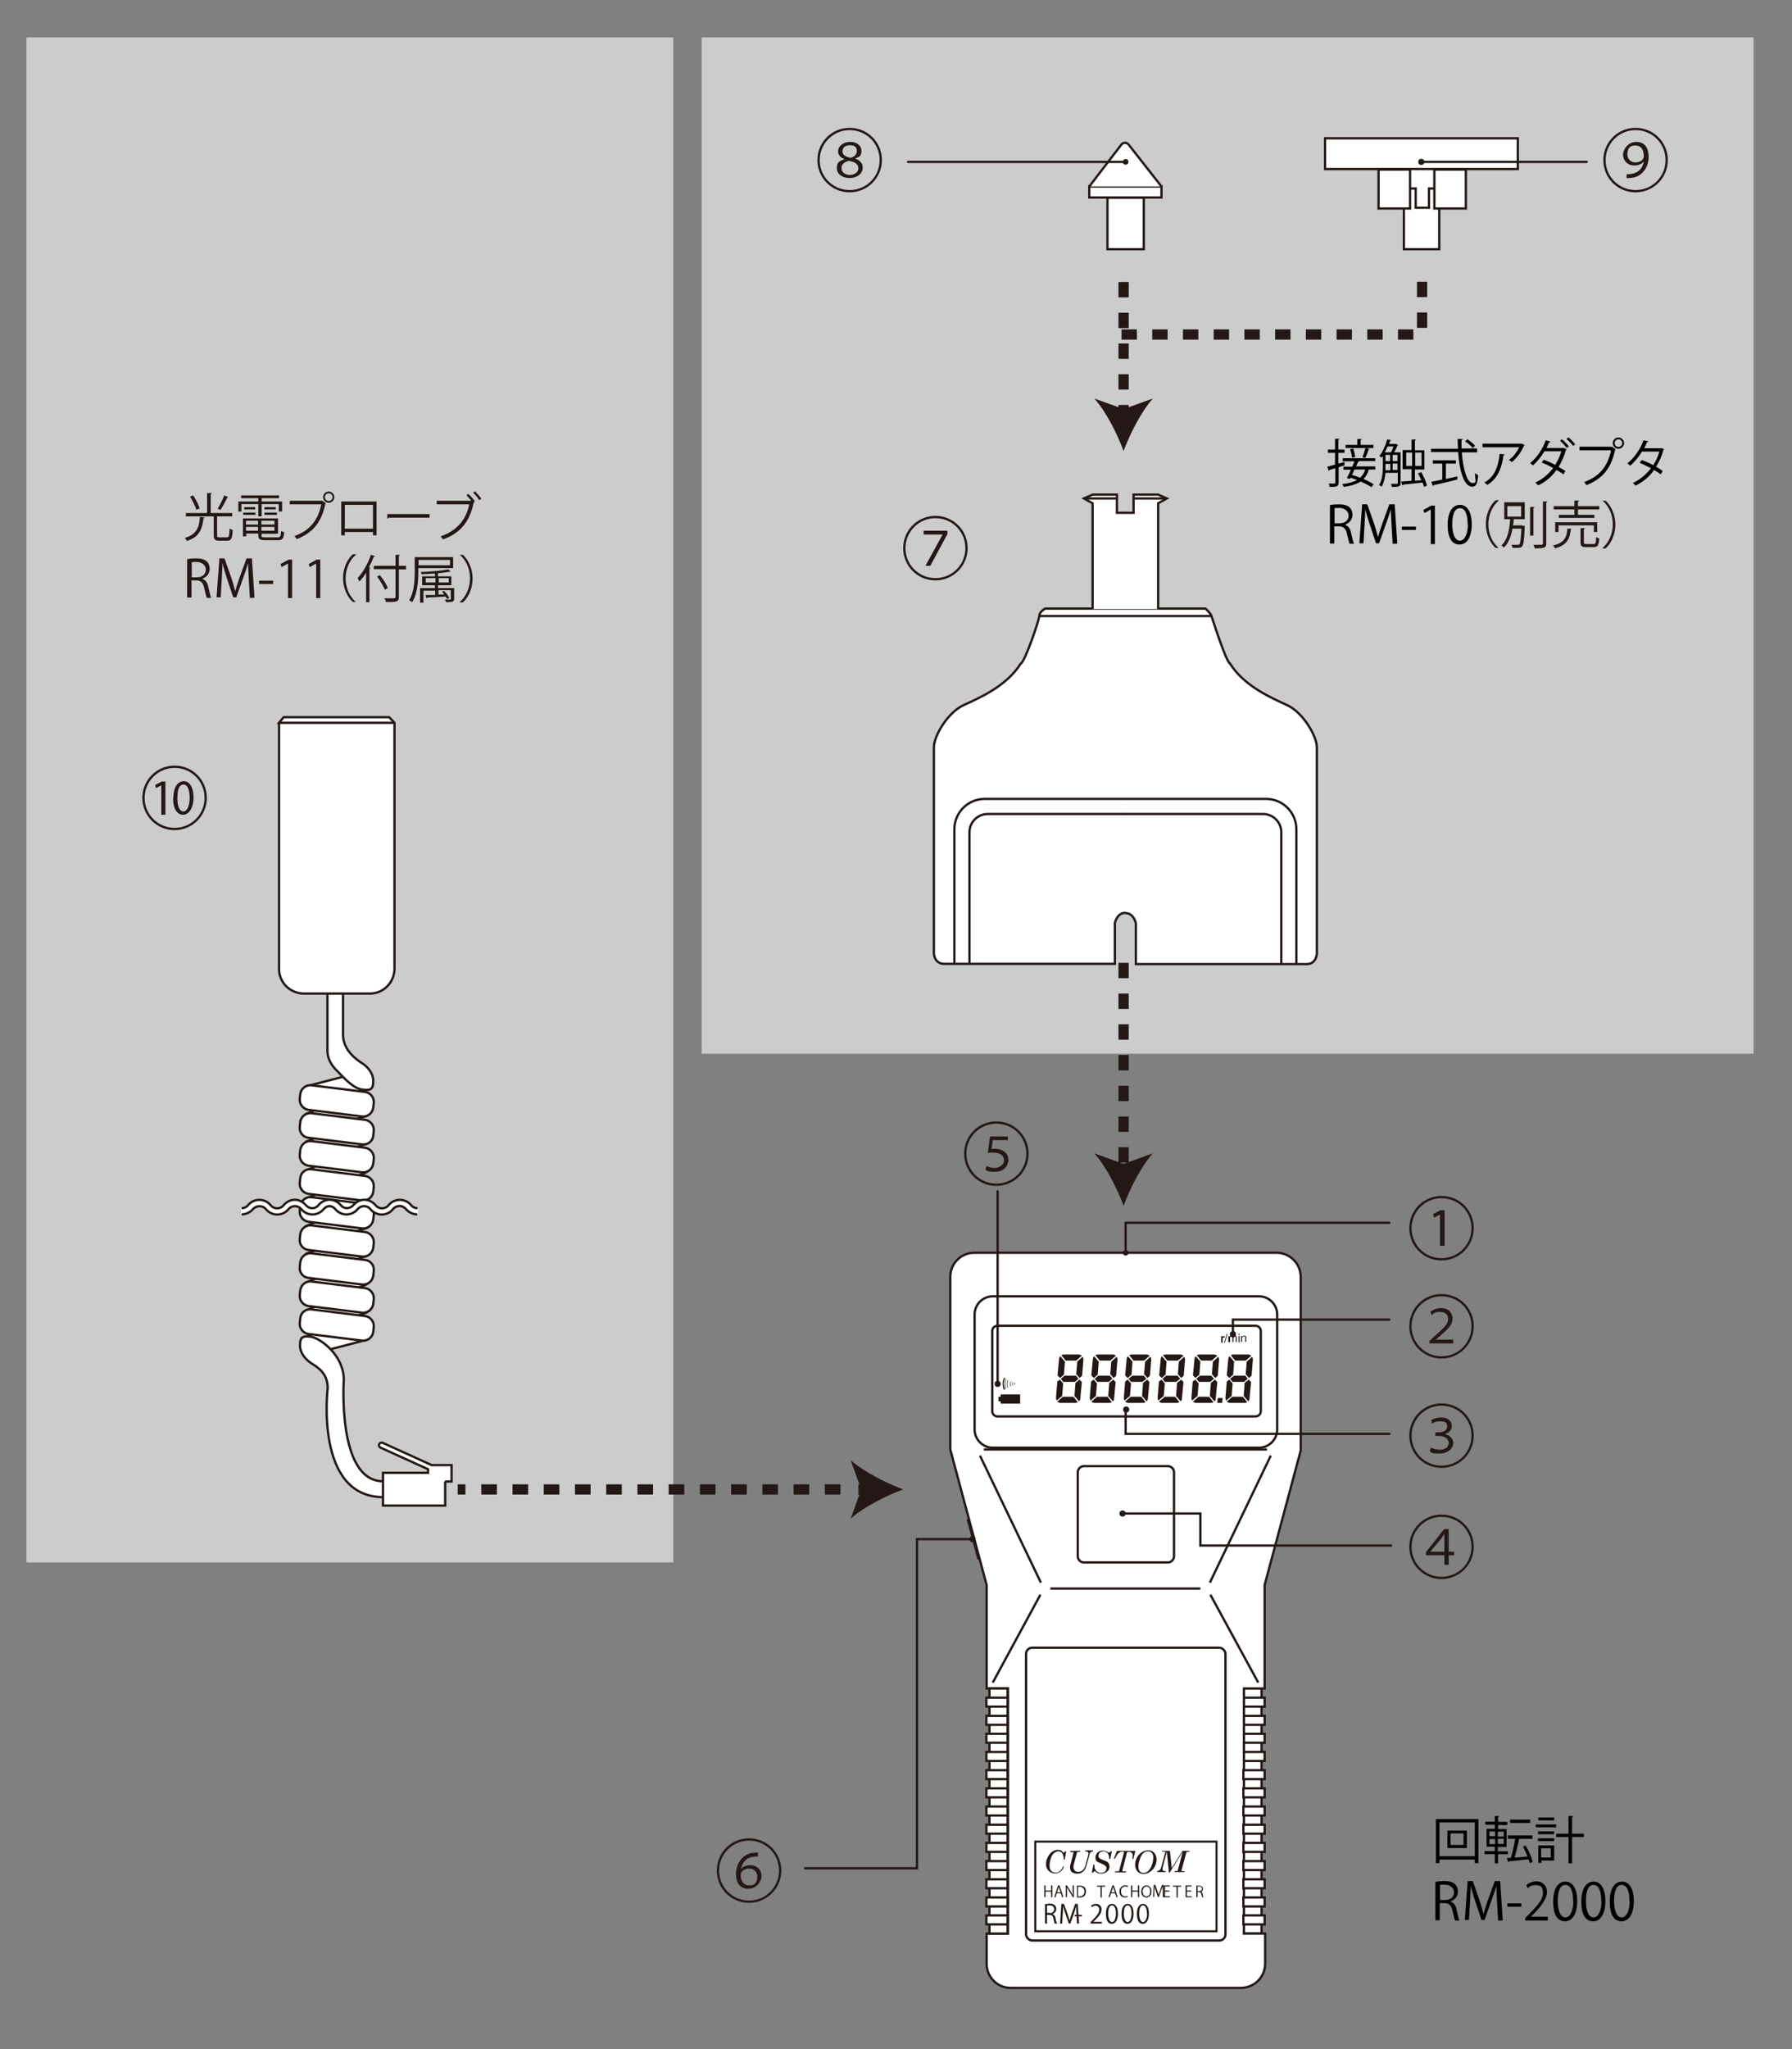 <?xml version="1.0" encoding="UTF-8"?>
<svg id="_レイヤー_2" data-name="レイヤー_2" xmlns="http://www.w3.org/2000/svg" version="1.1" viewBox="0 0 700 800">
  <rect x="0" y="0" width="700" height="800" fill="#808080" stroke="none"/>
  <!-- Generator: Adobe Illustrator 29.2.1, SVG Export Plug-In . SVG Version: 2.1.0 Build 116)  -->
<defs>
    <style>
      .st0, .st1, .st2, .st3, .st4, .st5, .st6, .st7, .st8, .st9, .st10, .st11 {
        fill: none;
      }

      .st1 {
        stroke-width: .5px;
      }

      .st1, .st2, .st3, .st4, .st12, .st5, .st6, .st7, .st8, .st9, .st10, .st11 {
        stroke: #231815;
      }

      .st2 {
        stroke-width: .8px;
      }

      .st3, .st12, .st5, .st8, .st10 {
        stroke-width: .9px;
      }

      .st4 {
        stroke-dasharray: 6;
      }

      .st4, .st6, .st7, .st9 {
        stroke-width: 4px;
      }

      .st12, .st13 {
        fill: #fff;
      }

      .st5, .st8 {
        stroke-linecap: round;
      }

      .st6 {
        stroke-dasharray: 6.1 6.1;
      }

      .st14 {
        fill: #ccc;
      }

      .st15 {
        isolation: isolate;
      }

      .st7 {
        stroke-dasharray: 6 6;
      }

      .st16 {
        fill: #231815;
      }

      .st8 {
        stroke-linejoin: round;
      }

      .st10, .st11 {
        stroke-miterlimit: 500;
      }

      .st11 {
        stroke-width: .2px;
      }
    </style>
  </defs>
  <rect class="st14" x="274.1" y="14.6" width="410.9" height="396.8"/>
  <polygon class="st13" points="592.9 54 517.6 54 517.6 66 538.5 66 538.5 81.4 548.4 81.4 548.4 97.3 562.2 97.3 562.2 81.4 561.4 81.4 572.5 81.4 572.5 66 592.9 66 592.9 54"/>
  <path class="st12" d="M439.7,356.5c3.2,0,4,4,4,4v15.9h66.7c3.8,0,4-4,4-4v-80.6c0-4.5-5.5-13.7-11.6-16.5s-16.8-7.4-22.3-16.2c-1.6-.7-6.9-17.6-7.3-18.7s-2.3-2.8-2.3-2.8h-62.6s-2.2,1.1-2.3,2.8-5.6,18-7.3,18.7c-5.5,8.8-16.2,13.4-22.3,16.2s-11.6,11.9-11.6,16.5v80.5s.2,4,4,4h66.7v-15.9s.8-4,4-4h.2"/>
  <polyline class="st12" points="452.4 237.8 452.4 196.5 455.8 194.6 452.4 193.1 442.8 193.1 442.8 200.2 439.5 200.2 436.3 200.2 436.3 193.1 426.8 193.1 423.4 194.6 426.8 196.5 426.8 237.8"/>
  <rect class="st14" x="10.3" y="14.6" width="252.7" height="595.4"/>
  <rect class="st13" x="485.7" y="659.2" width="7.1" height="95.7"/>
  <rect class="st10" x="485.7" y="659.2" width="7.1" height="95.7"/>
  <rect class="st13" x="485.7" y="662.8" width="8.3" height="3.5"/>
  <rect class="st10" x="485.7" y="662.8" width="8.3" height="3.5"/>
  <rect class="st13" x="485.7" y="669.9" width="8.3" height="3.5"/>
  <rect class="st10" x="485.7" y="669.9" width="8.3" height="3.5"/>
  <rect class="st13" x="485.7" y="676.9" width="8.3" height="3.5"/>
  <rect class="st10" x="485.7" y="676.9" width="8.3" height="3.5"/>
  <rect class="st13" x="485.7" y="684" width="8.3" height="3.5"/>
  <rect class="st10" x="485.7" y="684" width="8.3" height="3.5"/>
  <path class="st13" d="M508.1,565.9v-67.3c0-5.2-4.1-9.4-9.3-9.5,0,0,0,0-.1,0h-118.1c-5.2,0-9.4,4.2-9.4,9.4,0,0,0,0,0,.1v67.3l14.2,52.9v40.4h8.3v95.7h-8.3v11.8c0,5.2,4.2,9.4,9.4,9.4,0,0,0,0,.1,0h89.8c5.2,0,9.4-4.1,9.5-9.3,0,0,0,0,0-.1v-11.8h-8.3v-95.7h8.1v-40.4l14.2-52.9"/>
  <path class="st10" d="M508.1,565.9v-67.3c0-5.2-4.1-9.4-9.3-9.5,0,0,0,0-.1,0h-118.1c-5.2,0-9.4,4.2-9.4,9.4,0,0,0,0,0,.1v67.3l14.2,52.9v40.4h8.3v95.7h-8.3v11.8c0,5.2,4.2,9.4,9.4,9.4,0,0,0,0,.1,0h89.8c5.2,0,9.4-4.1,9.5-9.3,0,0,0,0,0-.1v-11.8h-8.3v-95.7h8.1v-40.4l14.2-52.9"/>
  <line class="st0" x1="387.8" y1="656.9" x2="406.4" y2="622.6"/>
  <line class="st10" x1="387.8" y1="656.9" x2="406.4" y2="622.6"/>
  <line class="st10" x1="410.3" y1="620.2" x2="468.9" y2="620.2"/>
  <line class="st0" x1="496.4" y1="568.3" x2="472.6" y2="617.9"/>
  <line class="st10" x1="496.4" y1="568.3" x2="472.6" y2="617.9"/>
  <line class="st0" x1="382.8" y1="568.3" x2="406.6" y2="617.9"/>
  <line class="st10" x1="382.8" y1="568.3" x2="406.6" y2="617.9"/>
  <line class="st10" x1="384.3" y1="565.9" x2="494.9" y2="565.9"/>
  <line class="st0" x1="491.5" y1="656.9" x2="472.8" y2="622.6"/>
  <line class="st10" x1="491.5" y1="656.9" x2="472.8" y2="622.6"/>
  <path class="st13" d="M491.8,565.2h-104c-3.9,0-7.1-3.2-7.1-7.1v-44.9c0-3.9,3.2-7.1,7.1-7.1h104c3.9,0,7.1,3.2,7.1,7.1h0v44.9c0,3.9-3.2,7.1-7.1,7.1Z"/>
  <path class="st10" d="M491.8,565.2h-104c-3.9,0-7.1-3.2-7.1-7.1v-44.9c0-3.9,3.2-7.1,7.1-7.1h104c3.9,0,7.1,3.2,7.1,7.1h0v44.9c0,3.9-3.2,7.1-7.1,7.1Z"/>
  <path class="st13" d="M490.4,517.6h-100.7c-1.2,0-2.1.9-2.1,2.1v31.2c0,1.2.9,2.1,2.1,2.1h100.7c1.2,0,2.1-.9,2.1-2.1v-31.2c0-1.2-.9-2.1-2.1-2.1h0Z"/>
  <path class="st10" d="M490.4,517.6h-100.7c-1.2,0-2.1.9-2.1,2.1v31.2c0,1.2.9,2.1,2.1,2.1h100.7c1.2,0,2.1-.9,2.1-2.1v-31.2c0-1.2-.9-2.1-2.1-2.1h0Z"/>
  <path class="st11" d="M394.9,539.3c-.1.3-.2.7-.2,1,0,.3,0,.7.2,1"/>
  <path class="st16" d="M392.2,542.5h0c-.6-1.4-.6-3,0-4.4h.3c-.3.7-.5,1.4-.5,2.1,0,.7.2,1.4.5,2.1l-.3.2Z"/>
  <path class="st11" d="M392.2,542.5h0c-.6-1.4-.6-3,0-4.4h.3c-.3.7-.5,1.4-.5,2.1,0,.7.2,1.4.5,2.1l-.3.2Z"/>
  <path class="st11" d="M393.8,538.8c-.5.9-.5,2.1,0,3"/>
  <path class="st11" d="M393,538.4c-.5,1.2-.5,2.5,0,3.7"/>
  <path class="st11" d="M396.3,539.9c0,.2,0,.5,0,.7"/>
  <path class="st11" d="M395.7,539.7c-.2.4-.2.8,0,1.2"/>
  <rect class="st13" x="485.7" y="691.1" width="8.3" height="3.5"/>
  <rect class="st10" x="485.7" y="691.1" width="8.3" height="3.5"/>
  <rect class="st13" x="485.7" y="698.2" width="8.3" height="3.5"/>
  <rect class="st10" x="485.7" y="698.2" width="8.3" height="3.5"/>
  <rect class="st13" x="485.7" y="705.3" width="8.3" height="3.5"/>
  <rect class="st10" x="485.7" y="705.3" width="8.3" height="3.5"/>
  <rect class="st13" x="485.7" y="712.4" width="8.3" height="3.5"/>
  <rect class="st10" x="485.7" y="712.4" width="8.3" height="3.5"/>
  <rect class="st13" x="485.7" y="719.5" width="8.3" height="3.5"/>
  <rect class="st10" x="485.7" y="719.5" width="8.3" height="3.5"/>
  <rect class="st13" x="485.7" y="726.6" width="8.3" height="3.5"/>
  <rect class="st10" x="485.7" y="726.6" width="8.3" height="3.5"/>
  <rect class="st13" x="485.7" y="733.7" width="8.3" height="3.5"/>
  <rect class="st10" x="485.7" y="733.7" width="8.3" height="3.5"/>
  <rect class="st13" x="485.7" y="740.8" width="8.3" height="3.5"/>
  <rect class="st10" x="485.7" y="740.8" width="8.3" height="3.5"/>
  <rect class="st13" x="485.7" y="747.8" width="8.3" height="3.5"/>
  <rect class="st10" x="485.7" y="747.8" width="8.3" height="3.5"/>
  <rect class="st13" x="386.5" y="659.2" width="7.1" height="95.7"/>
  <rect class="st10" x="386.5" y="659.2" width="7.1" height="95.7"/>
  <rect class="st13" x="385.3" y="662.8" width="8.3" height="3.5"/>
  <rect class="st10" x="385.3" y="662.8" width="8.3" height="3.5"/>
  <rect class="st13" x="385.3" y="669.9" width="8.3" height="3.5"/>
  <rect class="st10" x="385.3" y="669.9" width="8.3" height="3.5"/>
  <rect class="st13" x="385.3" y="676.9" width="8.3" height="3.5"/>
  <rect class="st10" x="385.3" y="676.9" width="8.3" height="3.5"/>
  <rect class="st13" x="385.3" y="684" width="8.3" height="3.5"/>
  <rect class="st10" x="385.3" y="684" width="8.3" height="3.5"/>
  <rect class="st13" x="385.3" y="691.1" width="8.3" height="3.5"/>
  <rect class="st10" x="385.3" y="691.1" width="8.3" height="3.5"/>
  <rect class="st13" x="385.3" y="698.2" width="8.3" height="3.5"/>
  <rect class="st10" x="385.3" y="698.2" width="8.3" height="3.5"/>
  <rect class="st13" x="385.3" y="705.3" width="8.3" height="3.5"/>
  <rect class="st10" x="385.3" y="705.3" width="8.3" height="3.5"/>
  <rect class="st13" x="385.3" y="712.4" width="8.3" height="3.5"/>
  <rect class="st10" x="385.3" y="712.4" width="8.3" height="3.5"/>
  <rect class="st13" x="385.3" y="719.5" width="8.3" height="3.5"/>
  <rect class="st10" x="385.3" y="719.5" width="8.3" height="3.5"/>
  <rect class="st13" x="385.3" y="726.6" width="8.3" height="3.5"/>
  <rect class="st10" x="385.3" y="726.6" width="8.3" height="3.5"/>
  <rect class="st13" x="385.3" y="733.7" width="8.3" height="3.5"/>
  <rect class="st10" x="385.3" y="733.7" width="8.3" height="3.5"/>
  <rect class="st13" x="385.3" y="740.8" width="8.3" height="3.5"/>
  <rect class="st10" x="385.3" y="740.8" width="8.3" height="3.5"/>
  <rect class="st13" x="385.3" y="747.8" width="8.3" height="3.5"/>
  <rect class="st10" x="385.3" y="747.8" width="8.3" height="3.5"/>
  <rect class="st8" x="400.8" y="643.3" width="77.9" height="114.3" rx="2.4" ry="2.4"/>
  <g class="st15">
    <path class="st16" d="M477,524.1v-2.5h.4v.4c0-.2.2-.3.3-.3,0,0,.2,0,.3,0,.1,0,.3,0,.4.1v.4c-.2,0-.3,0-.4,0s-.2,0-.2,0-.1.1-.2.2c0,.1,0,.3,0,.5v1.3h-.4Z"/>
  </g>
  <g class="st15">
    <path class="st16" d="M478.2,524.2l1-3.5h.3l-1,3.5h-.3Z"/>
  </g>
  <g class="st15">
    <path class="st16" d="M479.8,524.1v-2.5h.4v.3c0-.1.2-.2.3-.3.1,0,.3-.1.4-.1s.3,0,.4.1.2.2.2.3c.2-.3.4-.4.8-.4s.4,0,.6.2.2.3.2.6v1.7h-.4v-1.5c0-.2,0-.3,0-.4s0-.1-.1-.2c0,0-.2,0-.2,0-.2,0-.3,0-.4.2-.1.1-.2.3-.2.5v1.4h-.4v-1.6c0-.2,0-.3-.1-.4,0,0-.2-.1-.3-.1s-.2,0-.3,0c0,0-.2.2-.2.3,0,.1,0,.3,0,.5v1.3h-.4Z"/>
  </g>
  <g class="st15">
    <path class="st16" d="M483.8,521.2v-.5h.4v.5h-.4ZM483.8,524.1v-2.5h.4v2.5h-.4Z"/>
  </g>
  <g class="st15">
    <path class="st16" d="M484.8,524.1v-2.5h.4v.3c.2-.3.4-.4.8-.4s.3,0,.4,0,.2.1.3.2c0,0,.1.2.1.3,0,0,0,.2,0,.4v1.5h-.4v-1.5c0-.2,0-.3,0-.4s0-.2-.2-.2c0,0-.2,0-.3,0-.2,0-.3,0-.5.2-.1.1-.2.3-.2.6v1.3h-.4Z"/>
  </g>
  <polygon class="st16" points="477.4 547.7 477.6 545.8 475.7 545.8 475.5 547.7 477.4 547.7"/>
  <path class="st16" d="M489.1,529.7c.2.3.3.6.3,1v.2l-.5,6.2-1,.9-1.3-1.5.4-4.9,2.1-1.9Z"/>
  <path class="st16" d="M486.2,539.9l-.4,5.1,1.8,2.1c.3-.3.5-.7.5-1.1l.6-6.4-.9-1-1.6,1.3Z"/>
  <path class="st16" d="M480.2,538l1.5-1.3.4-5.1-1.8-2.1c-.3.3-.5.7-.5,1.1l-.6,6.4,1,1Z"/>
  <path class="st16" d="M480.2,538.6l1.3,1.5-.4,4.9-2.1,1.8c-.2-.3-.3-.6-.3-1,0,0,0-.1,0-.2l.5-6.2,1-.8Z"/>
  <polygon class="st16" points="480.5 538.3 481.5 539.5 486 539.5 487.4 538.3 486.5 537.1 482 537.1 480.5 538.3"/>
  <path class="st16" d="M479.2,547.2c.4.3.8.5,1.3.5h5.7c.4,0,.7-.1,1-.3l-1.7-2.1h-4.1l-2.2,1.9Z"/>
  <path class="st16" d="M480.8,529.1l1.7,2.1h4.1l2.2-1.9c-.4-.3-.8-.5-1.3-.5h-5.7c-.4,0-.7.1-1,.3Z"/>
  <path class="st16" d="M475.9,529.7c.2.3.3.6.3,1v.2l-.5,6.2-1,.9-1.3-1.5.4-4.9,2.1-1.9Z"/>
  <path class="st16" d="M473,539.9l-.4,5.1,1.8,2.1c.3-.3.5-.7.5-1.1l.6-6.4-.9-1-1.6,1.3Z"/>
  <path class="st16" d="M467,538l1.5-1.3.4-5.1-1.8-2.1c-.3.3-.5.7-.5,1.1l-.6,6.4,1,1Z"/>
  <path class="st16" d="M466.9,538.6l1.3,1.5-.4,4.9-2.1,1.8c-.2-.3-.3-.6-.3-1v-.2l.5-6.2,1-.8Z"/>
  <polygon class="st16" points="467.3 538.3 468.3 539.5 472.8 539.5 474.2 538.3 473.2 537.1 468.7 537.1 467.3 538.3"/>
  <path class="st16" d="M466,547.2c.4.3.8.5,1.3.5h5.7c.4,0,.7-.1,1-.3l-1.7-2.1h-4.1l-2.2,1.9Z"/>
  <path class="st16" d="M467.5,529.1l1.7,2.1h4.1l2.2-1.9c-.4-.3-.8-.5-1.3-.5h-5.7c-.4,0-.7.1-1,.3Z"/>
  <path class="st16" d="M422.9,529.7c.2.3.3.6.3,1v.2l-.5,6.2-1,.9-1.3-1.5.4-4.9,2.1-1.9Z"/>
  <path class="st16" d="M420.1,539.9l-.4,5.1,1.8,2.1c.3-.3.5-.7.5-1.1l.6-6.4-.9-1-1.6,1.3Z"/>
  <path class="st16" d="M414.1,538l1.5-1.3.4-5.1-1.8-2.1c-.3.3-.5.7-.5,1.1l-.6,6.4,1,1Z"/>
  <path class="st16" d="M414,538.6l1.3,1.5-.4,4.9-2.1,1.8c-.2-.3-.3-.6-.3-1v-.2l.5-6.2,1-.8Z"/>
  <polygon class="st16" points="414.4 538.3 415.3 539.5 419.9 539.5 421.3 538.3 420.3 537.1 415.8 537.1 414.4 538.3"/>
  <path class="st16" d="M413,547.2c.4.3.8.5,1.3.5h5.7c.4,0,.7-.1,1-.3l-1.7-2.1h-4.1l-2.2,1.9Z"/>
  <path class="st16" d="M414.6,529.1l1.7,2.1h4.1l2.2-1.9c-.4-.3-.8-.5-1.3-.5h-5.7c-.4,0-.7.1-1,.3Z"/>
  <path class="st16" d="M436.2,529.7c.2.3.3.6.3,1v.2l-.5,6.2-1,.9-1.3-1.5.4-4.9,2.1-1.9Z"/>
  <path class="st16" d="M433.3,539.9l-.4,5.1,1.8,2.1c.3-.3.5-.7.5-1.1l.6-6.4-.9-1-1.6,1.3Z"/>
  <path class="st16" d="M427.3,538l1.5-1.3.4-5.1-1.8-2.1c-.3.3-.5.7-.5,1.1l-.6,6.4,1,1Z"/>
  <path class="st16" d="M427.2,538.6l1.3,1.5-.4,4.9-2.1,1.8c-.2-.3-.3-.6-.3-1v-.2l.5-6.2,1-.8Z"/>
  <polygon class="st16" points="427.6 538.3 428.6 539.5 433.1 539.5 434.5 538.3 433.6 537.1 429 537.1 427.6 538.3"/>
  <path class="st16" d="M426.3,547.2c.4.3.8.5,1.3.5h5.7c.4,0,.7-.1,1-.3l-1.7-2.1h-4.1l-2.2,1.9Z"/>
  <path class="st16" d="M427.9,529.1l1.7,2.1h4.1l2.2-1.9c-.4-.3-.8-.5-1.3-.5h-5.7c-.4,0-.7.1-1,.3Z"/>
  <path class="st16" d="M449.4,529.7c.2.3.3.6.3,1v.2l-.5,6.2-1,.9-1.3-1.5.4-4.9,2.1-1.9Z"/>
  <path class="st16" d="M446.5,539.9l-.4,5.1,1.8,2.1c.3-.3.5-.7.5-1.1l.6-6.4-.9-1-1.6,1.3Z"/>
  <path class="st16" d="M440.5,538l1.5-1.3.4-5.1-1.8-2.1c-.3.3-.5.7-.5,1.1l-.6,6.4,1,1Z"/>
  <path class="st16" d="M440.5,538.6l1.3,1.5-.4,4.9-2.1,1.8c-.2-.3-.3-.6-.3-1v-.2l.5-6.2,1-.8Z"/>
  <polygon class="st16" points="440.8 538.3 441.8 539.5 446.3 539.5 447.8 538.3 446.8 537.1 442.3 537.1 440.8 538.3"/>
  <path class="st16" d="M439.5,547.2c.4.3.8.5,1.3.5h5.7c.4,0,.7-.1,1-.3l-1.7-2.1h-4.1l-2.2,1.9Z"/>
  <path class="st16" d="M441.1,529.1l1.7,2.1h4.1l2.2-1.9c-.4-.3-.8-.5-1.3-.5h-5.7c-.4,0-.7.1-1,.3Z"/>
  <polygon class="st16" points="390.9 548 398.5 548 398.5 544.4 390.9 544.4 390.9 545.3 390 545.3 390 547.1 390.9 547.1 390.9 548"/>
  <path class="st13" d="M423.4,610h32.8c1.3,0,2.4-1.1,2.4-2.4h0v-32.8c0-1.3-1.1-2.4-2.4-2.4h-32.8c-1.3,0-2.4,1.1-2.4,2.4h0v32.8c0,1.3,1.1,2.4,2.4,2.4h0Z"/>
  <path class="st10" d="M423.4,610h32.8c1.3,0,2.4-1.1,2.4-2.4h0v-32.8c0-1.3-1.1-2.4-2.4-2.4h-32.8c-1.3,0-2.4,1.1-2.4,2.4h0v32.8c0,1.3,1.1,2.4,2.4,2.4h0Z"/>
  <polygon class="st1" points="382 608.6 377.9 593.4 378.4 593.2 382.5 608.4 382 608.6"/>
  <circle class="st16" cx="438.5" cy="590.9" r="1.2"/>
  <circle class="st16" cx="379.9" cy="600.9" r="1.2"/>
  <circle class="st16" cx="389.7" cy="540.3" r="1.2"/>
  <circle class="st16" cx="439.7" cy="489.1" r="1.1"/>
  <circle class="st16" cx="439.9" cy="550.3" r="1.2"/>
  <circle class="st16" cx="481.6" cy="520.9" r="1.2"/>
  <path class="st16" d="M462.6,529.7c.2.3.3.6.3,1v.2l-.5,6.2-1,.9-1.3-1.5.4-4.9,2.1-1.9Z"/>
  <path class="st16" d="M459.8,539.9l-.4,5.1,1.8,2.1c.3-.3.5-.7.5-1.1l.6-6.4-.9-1-1.6,1.3Z"/>
  <path class="st16" d="M453.8,538l1.5-1.3.4-5.1-1.8-2.1c-.3.3-.5.7-.5,1.1l-.6,6.4,1,1Z"/>
  <path class="st16" d="M453.7,538.6l1.3,1.5-.4,4.9-2.1,1.8c-.2-.3-.3-.6-.3-1v-.2l.5-6.2,1-.8Z"/>
  <polygon class="st16" points="454.1 538.3 455 539.5 459.5 539.5 461 538.3 460 537.1 455.5 537.1 454.1 538.3"/>
  <path class="st16" d="M452.7,547.2c.4.3.8.5,1.3.5h5.7c.4,0,.7-.1,1-.3l-1.7-2.1h-4l-2.3,1.9Z"/>
  <path class="st16" d="M454.3,529.1l1.7,2.1h4.1l2.2-1.9c-.4-.3-.8-.5-1.3-.5h-5.7c-.4,0-.7.1-1,.3Z"/>
  <path class="st16" d="M415.5,723.4l.6-.6h.4l-.6,3.2h-.4c0-.5,0-1.1-.2-1.6-.1-.5-.4-.9-.7-1.2-.3-.3-.8-.4-1.2-.4-.6,0-1.2.3-1.7.7-.6.6-1.1,1.4-1.3,2.3-.3.8-.4,1.7-.4,2.6,0,.7.1,1.4.6,2,.4.5,1.1.7,1.7.7.6,0,1.2-.2,1.7-.6.6-.5,1-1.1,1.2-1.8h.4c-.2.7-.6,1.4-1.2,1.9-.6.5-1.5.8-2.3.8-.9,0-1.8-.3-2.5-1-.7-.7-1-1.6-1-2.6,0-1,.2-1.9.7-2.8.4-.8,1-1.6,1.8-2.1.7-.5,1.5-.7,2.3-.7l1.1.2,1,1Z"/>
  <path class="st16" d="M418,722.6h4v.4h-1.1l-.2.3-1.3,4.8c0,.3-.1.5-.1.8,0,.5.2,1,.5,1.4.4.4.9.5,1.4.5.6,0,1.2-.2,1.7-.6.6-.6,1-1.4,1.2-2.3l1-3.7c0-.2,0-.3.1-.5,0-.3-.1-.5-.3-.7-.2-.2-.4-.2-.7-.2h-.3v-.4h3.1v.4c-.3,0-.6,0-.9.3-.3.2-.4.6-.5.9l-1.1,4.1c-.2.7-.4,1.3-.8,1.9-.3.5-.7.8-1.2,1.1-.5.3-1.1.4-1.7.4-.7,0-1.5-.2-2.1-.6-.5-.4-.7-1.1-.7-1.7,0-.5,0-1,.2-1.5l1.1-4.2v-.4h-1.2v-.5Z"/>
  <path class="st16" d="M433.2,723.4l.7-.6h.4l-.6,3h-.4c0-.5,0-.9-.2-1.4-.1-.5-.4-.9-.8-1.2-.4-.3-.8-.4-1.3-.4-.5,0-1,.2-1.4.5-.3.3-.5.7-.5,1.2,0,.2,0,.4.1.6l.4.5,1.1.5,1.5.6c.4.2.7.5.9.8.2.4.3.8.3,1.2,0,.5-.1,1-.4,1.4-.3.4-.7.8-1.2,1-.5.3-1.1.4-1.7.4l-1.3-.2-1.2-.8-.7.6h-.4l.6-3.1h.4c0,.6,0,1.2.3,1.8.2.4.5.8.9,1,.4.2.8.4,1.3.4.6,0,1.1-.1,1.6-.5.4-.3.6-.8.6-1.3,0-.2,0-.5-.2-.7l-.5-.5-1.2-.6-1.6-.7c-.3-.2-.5-.4-.6-.7-.1-.3-.2-.7-.2-1,0-.7.3-1.4.8-1.9.5-.5,1.3-.8,2-.8.9,0,1.8.3,2.5.9Z"/>
  <path class="st16" d="M436.3,722.6h7.2l-.8,3.2h-.4c.1-.4.2-.9.2-1.3,0-.4-.1-.8-.4-1.1-.3-.3-.7-.4-1.1-.4h-.6c-.1.1-.2.3-.2.4l-1.8,6.9h0c0,.1,0,.2.1.3h1.4v.4h-4.3v-.4h1.4c.1-.1.2-.2.2-.4l1.8-6.8v-.2c0-.1,0-.2-.1-.3h-.5c-.4,0-.7.1-1,.3-.4.2-.7.5-1,.9l-.9,1.6h-.4l1.2-3.1Z"/>
  <path class="st16" d="M448.5,722.4c.9,0,1.8.3,2.4,1,.6.7.9,1.6.9,2.5,0,1-.2,1.9-.7,2.8-.4.9-1.1,1.6-1.9,2.1-.7.5-1.6.8-2.5.8-.9,0-1.8-.3-2.4-1-.6-.7-.9-1.6-.9-2.5,0-1,.2-1.9.7-2.8.4-.9,1.1-1.6,1.9-2.1.7-.5,1.6-.8,2.5-.8ZM448.5,722.8c-.5,0-.9,0-1.3.3-.5.3-.9.6-1.2,1.1-.4.6-.7,1.4-.9,2.1-.3.8-.4,1.7-.4,2.5,0,.6.1,1.3.5,1.8.4.4.9.6,1.4.6.7,0,1.3-.2,1.8-.6.6-.6,1.1-1.3,1.4-2.1.4-1,.7-2.2.7-3.3,0-.6-.1-1.2-.5-1.7-.3-.4-.9-.7-1.4-.7h-.1Z"/>
  <path class="st16" d="M454,722.6h3l.7,6.7,4.2-6.7h2.7v.4h-1l-.2.3-1.9,7h0v.2h1.2v.4h-3.9v-.4h1.1c.1-.1.2-.2.2-.4l1.9-7.2-5.1,8.2h-.3l-.8-8.2-1.6,6.1c0,.2,0,.5-.1.7,0,.2,0,.3.1.5l.4.3h.7v.4h-3.3v-.4c.4,0,.7-.2,1-.4.2-.2.4-.5.5-.8l1.7-6.2h0c0,0,0-.1-.1-.2h-1.2v-.3Z"/>
  <path class="st16" d="M411.1,740.7h-.5v-2.2h-2.2v2.2h-.5v-4.6h.5v2h2.2v-2h.5v4.6Z"/>
  <path class="st16" d="M415.4,740.7h-.5l-.5-1.5h-1.6l-.5,1.5h-.5l1.5-4.6h.6l1.5,4.6ZM414.3,738.8l-.5-1.4-.2-.9h0l-.2.9-.5,1.4h1.4Z"/>
  <path class="st16" d="M419.6,740.7h-.5l-1.5-2.4-.8-1.5h0v3.9h-.5v-4.6h.5l1.5,2.4.8,1.5h0c0-.6-.1-1.2-.1-1.9v-2h.5v4.6Z"/>
  <path class="st16" d="M420.6,736.2h1.2c1.9,0,2.4,1.1,2.4,2.2,0,.7-.2,1.3-.6,1.8-.5.4-1.2.7-1.9.6h-1v-4.6ZM421.1,740.4h.6c1,0,1.8-.7,1.9-1.7,0-.1,0-.2,0-.3,0-.9-.7-1.7-1.6-1.8,0,0-.1,0-.2,0h-.7v3.8Z"/>
  <path class="st16" d="M431.8,736.6h-1.4v4.2h-.5v-4.2h-1.4v-.4h3.2v.4Z"/>
  <path class="st16" d="M436.6,740.7h-.5l-.5-1.5h-1.6l-.5,1.5h-.5l1.5-4.6h.6l1.5,4.6ZM435.5,738.8l-.5-1.4-.2-.9h0l-.2.9-.5,1.4h1.4Z"/>
  <path class="st16" d="M440.6,740.6l-1.2.2c-1.2,0-2.1-.9-2.1-2.1,0,0,0-.1,0-.2-.1-1.2.8-2.3,2-2.4.1,0,.2,0,.3,0,.3,0,.7,0,1,.2v.4l-.9-.2c-.9,0-1.8.6-1.8,1.6,0,.1,0,.3,0,.4-.1.9.6,1.8,1.5,1.9,0,0,.1,0,.2,0l.9-.2v.4Z"/>
  <path class="st16" d="M445,740.7h-.5v-2.2h-2.2v2.2h-.5v-4.6h.5v2h2.2v-2h.5v4.6Z"/>
  <path class="st16" d="M449.8,738.4c0,1.6-.9,2.4-2,2.4s-2-.9-2-2.3.9-2.4,2-2.4,2,.9,2,2.3ZM446.4,738.5c0,1,.5,1.9,1.4,1.9s1.5-.9,1.5-2-.5-1.9-1.4-1.9-1.6,1-1.6,2h.1Z"/>
  <path class="st16" d="M454.7,740.7h-.5v-2.1c0-.7-.1-1.5-.1-2h0l-.6,1.7-.8,2.3h-.4l-.8-2.3c-.2-.7-.4-1.2-.5-1.8h0c0,.6,0,1.3-.1,2v2h-.5l.3-4.6h.6l.8,2.3.5,1.5h0l.5-1.5.8-2.3h.6l.2,4.8Z"/>
  <path class="st16" d="M457,740.7h-2.4v-4.6h2.3v.4h-1.8v1.6h1.7v.4h-1.7v1.8h1.9v.4Z"/>
  <path class="st16" d="M461.5,736.6h-1.4v4.2h-.5v-4.2h-1.4v-.4h3.2v.4Z"/>
  <path class="st16" d="M465.5,740.7h-2.4v-4.6h2.3v.4h-1.8v1.6h1.7v.4h-1.7v1.8h1.9v.4Z"/>
  <path class="st16" d="M469.1,738.5c.4.2.7.6.7,1,0,.4.2.8.3,1.2h-.5c-.1-.4-.2-.7-.3-1.1-.1-.6-.4-.9-.9-.9h-.6v2h-.5v-4.5h1c.5,0,.9.1,1.3.4.2.2.3.6.3.9,0,.6-.4,1.1-.9,1.2v-.2ZM468.4,738.3c.5.1,1-.2,1.1-.7,0,0,0-.1,0-.2,0-.7-.5-.9-1.1-.9h-.6v1.8h.6Z"/>
  <path class="st16" d="M411.2,747.3c.6.3,1.1.9,1.1,1.6.1.7.3,1.4.6,2.1h-.9c-.2-.6-.4-1.3-.5-1.9-.2-1.1-.6-1.5-1.6-1.5h-.9v3.4h-.8v-7.6l1.7-.2c.8,0,1.5.1,2.1.6.4.4.6.9.6,1.4,0,.9-.5,1.7-1.4,2h0ZM410,746.9c.9.1,1.7-.5,1.8-1.4,0,0,0,0,0-.1,0-1.1-.9-1.5-1.8-1.5h-1v2.9h1Z"/>
  <path class="st16" d="M421.5,751h-.8l-.2-3.5c-.1-1.1-.1-2.5-.1-3.3h0l-.9,2.9-1.4,3.9h-.6l-1.3-3.8c-.4-1.1-.7-2.1-.9-3h0c0,.9-.1,2.2-.2,3.4l-.2,3.4h-.8l.5-7.7h1l1.4,3.9c.3,1,.6,1.8.8,2.6h0c.2-.8.5-1.6.8-2.6l1.4-3.9h1l.5,7.7Z"/>
  <path class="st16" d="M419.8,747.6h2.8v.6h-2.8v-.6Z"/>
  <path class="st16" d="M430.5,751h-4.5v-.5l.7-.8c1.8-1.8,2.7-2.9,2.7-4.2,0-.8-.5-1.4-1.3-1.5,0,0,0,0-.1,0-.6,0-1.1.2-1.5.6l-.3-.6c.6-.5,1.3-.7,2-.7,1.1,0,2,.8,2.1,1.9,0,.1,0,.2,0,.3,0,1.4-1,2.6-2.6,4.2l-.6.6h3.3v.7Z"/>
  <path class="st16" d="M432,747.2c0-2.6,1-3.9,2.4-3.9s2.3,1.4,2.3,3.8-.9,4-2.4,4-2.3-1.4-2.3-3.9ZM435.9,747.1c0-1.9-.5-3.2-1.5-3.2s-1.5,1.2-1.5,3.2.6,3.3,1.5,3.3,1.5-1.5,1.5-3.3h0Z"/>
  <path class="st16" d="M438.1,747.2c0-2.6,1-3.9,2.4-3.9s2.3,1.4,2.3,3.8-.9,4-2.4,4-2.3-1.4-2.3-3.9ZM442,747.1c0-1.9-.5-3.2-1.5-3.2s-1.5,1.2-1.5,3.2.6,3.3,1.5,3.3,1.5-1.5,1.5-3.3h0Z"/>
  <path class="st16" d="M444.1,747.2c0-2.6,1-3.9,2.4-3.9s2.3,1.4,2.3,3.8-.9,4-2.4,4-2.3-1.4-2.3-3.9ZM448,747.1c0-1.9-.5-3.2-1.5-3.2s-1.5,1.2-1.5,3.2.6,3.3,1.5,3.3,1.6-1.5,1.6-3.3h-.1Z"/>
  <rect class="st2" x="404.4" y="719" width="70.8" height="35"/>
  <path class="st13" d="M141.9,514l-23.7,8.3c-.7.9-.9,2-.7,3.1,0,0,1.6,3.6,3.7,3.4l22.4-5.8"/>
  <path class="st3" d="M141.9,514l-23.7,8.3c-.7.9-.9,2-.7,3.1,0,0,1.6,3.6,3.7,3.4l22.4-5.8"/>
  <path class="st13" d="M149.6,578.3c-19,0-15.3-39.6-15.3-39.6,0-9.7-9.3-16.3-12.8-16.8s-4.3.3-4.3,3.4,2.3,5.6,4.5,7,6.3,3.7,6.3,9.6c0,0-5.2,42.6,21.7,42.6"/>
  <path class="st3" d="M149.6,578.3c-18,0-15.3-39.6-15.3-39.6,0-9.7-9.3-16.3-12.8-16.8s-4.3.3-4.3,3.4,2.3,5.6,4.5,7,6.3,3.7,6.3,9.6c0,0-5.2,42.6,21.7,42.6"/>
  <path class="st13" d="M121,487l21-7.2c2.1-.3,3.6-2.2,3.4-4.3,0,0-3.5-5.5-5.6-5.3l-20.5,8.6"/>
  <path class="st3" d="M121,487l21-7.2c2.1-.3,3.6-2.2,3.4-4.3,0,0-3.5-5.5-5.6-5.3l-20.5,8.6"/>
  <path class="st13" d="M121,498.6l21-7.9c2.1-.3,3.6-2.2,3.4-4.3,0,0-3.5-4.8-5.6-4.5l-20.5,7.7"/>
  <path class="st3" d="M121,498.6l21-7.9c2.1-.3,3.6-2.2,3.4-4.3,0,0-3.5-4.8-5.6-4.5l-20.5,7.7"/>
  <path class="st13" d="M121,509.2l21-7.2c2.1-1,3.6-2.2,3.4-4.3,0,0-3.5-5.5-5.6-5.3l-20.5,8.4"/>
  <path class="st3" d="M121,509.2l21-7.2c2.1-1,3.6-2.2,3.4-4.3,0,0-3.5-5.5-5.6-5.3l-20.5,8.4"/>
  <path class="st13" d="M121,520.1l21-7.2c2.5-.9,3.6-2.2,3.4-4.3,0,0-3.5-5.5-5.6-5.3l-20.5,8.4"/>
  <path class="st3" d="M121,520.1l21-7.2c2.5-.9,3.6-2.2,3.4-4.3,0,0-3.5-5.5-5.6-5.3l-20.5,8.4"/>
  <path class="st13" d="M117.3,514.6c.2-2.1,2.1-3.6,4.1-3.4,0,0,.1,0,.2,0l21,2.6c2.1.3,3.6,2.2,3.4,4.3l-.2,1.9c-.3,2.1-2.2,3.6-4.3,3.4l-21-2.6c-2.1-.3-3.6-2.2-3.4-4.3l.2-1.9Z"/>
  <path class="st3" d="M117.3,514.6c.2-2.1,2.1-3.6,4.1-3.4,0,0,.1,0,.2,0l21,2.6c2.1.3,3.6,2.2,3.4,4.3l-.2,1.9c-.3,2.1-2.2,3.6-4.3,3.4l-21-2.6c-2.1-.3-3.6-2.2-3.4-4.3l.2-1.9Z"/>
  <path class="st13" d="M117.3,503.7c.3-2.1,2.2-3.6,4.3-3.4l21,2.6c2.1.3,3.6,2.2,3.4,4.3l-.2,1.9c-.3,2.1-2.2,3.6-4.3,3.4l-21-2.6c-2.1-.3-3.6-2.2-3.4-4.3l.2-1.9Z"/>
  <path class="st3" d="M117.3,503.7c.3-2.1,2.2-3.6,4.3-3.4l21,2.6c2.1.3,3.6,2.2,3.4,4.3l-.2,1.9c-.3,2.1-2.2,3.6-4.3,3.4l-21-2.6c-2.1-.3-3.6-2.2-3.4-4.3l.2-1.9Z"/>
  <path class="st13" d="M117.3,492.7c.3-2.1,2.2-3.6,4.3-3.4l21,2.6c2.1.2,3.6,2.1,3.4,4.1,0,0,0,.1,0,.2l-.2,1.9c-.3,2.1-2.2,3.6-4.3,3.4l-21-2.6c-2.1-.2-3.6-2.1-3.4-4.1,0,0,0-.1,0-.2l.2-1.9Z"/>
  <path class="st3" d="M117.3,492.7c.3-2.1,2.2-3.6,4.3-3.4l21,2.6c2.1.2,3.6,2.1,3.4,4.1,0,0,0,.1,0,.2l-.2,1.9c-.3,2.1-2.2,3.6-4.3,3.4l-21-2.6c-2.1-.2-3.6-2.1-3.4-4.1,0,0,0-.1,0-.2l.2-1.9Z"/>
  <path class="st13" d="M117.3,481.8c.3-2.1,2.2-3.6,4.3-3.4l21,2.6c2.1.3,3.6,2.2,3.4,4.3l-.2,1.9c-.3,2.1-2.2,3.6-4.3,3.4l-21-2.6c-2.1-.2-3.6-2.1-3.4-4.1,0,0,0-.1,0-.2l.2-1.9Z"/>
  <path class="st3" d="M117.3,481.8c.3-2.1,2.2-3.6,4.3-3.4l21,2.6c2.1.3,3.6,2.2,3.4,4.3l-.2,1.9c-.3,2.1-2.2,3.6-4.3,3.4l-21-2.6c-2.1-.2-3.6-2.1-3.4-4.1,0,0,0-.1,0-.2l.2-1.9Z"/>
  <path class="st13" d="M121,443.2l21-7.2c2.1-.3,3.6-2.2,3.4-4.3,0,0-3.5-5.5-5.6-5.3l-20.5,8.6"/>
  <path class="st3" d="M121,443.2l21-7.2c2.1-.3,3.6-2.2,3.4-4.3,0,0-3.5-5.5-5.6-5.3l-20.5,8.6"/>
  <path class="st13" d="M121,454.8l21-7.9c2.1-.3,3.6-2.2,3.4-4.3,0,0-3.5-4.8-5.6-4.5l-20.5,7.7"/>
  <path class="st3" d="M121,454.8l21-7.9c2.1-.3,3.6-2.2,3.4-4.3,0,0-3.5-4.8-5.6-4.5l-20.5,7.7"/>
  <path class="st13" d="M121,465.4l21-7.2c2.1-1,3.6-2.2,3.4-4.3,0,0-3.5-5.5-5.6-5.3l-20.5,8.4"/>
  <path class="st3" d="M121,465.4l21-7.2c2.1-1,3.6-2.2,3.4-4.3,0,0-3.5-5.5-5.6-5.3l-20.5,8.4"/>
  <path class="st13" d="M121,476.3l21-7.2c2.5-.9,3.6-2.2,3.4-4.3,0,0-3.5-5.5-5.6-5.3l-20.5,8.5"/>
  <path class="st3" d="M121,476.3l21-7.2c2.5-.9,3.6-2.2,3.4-4.3,0,0-3.5-5.5-5.6-5.3l-20.5,8.5"/>
  <path class="st13" d="M121,433.2l23.7-8.3c.7-.9.9-2,.7-3.1,0,0-1.6-3.6-3.7-3.4l-22.4,5.8"/>
  <path class="st3" d="M121,433.2l23.7-8.3c.7-.9.9-2,.7-3.1,0,0-1.6-3.6-3.7-3.4l-22.4,5.8"/>
  <path class="st13" d="M117.3,470.8c.3-2.1,2.2-3.6,4.3-3.4l21,2.6c2.1.3,3.6,2.2,3.4,4.3l-.2,1.9c-.3,2.1-2.2,3.6-4.3,3.4l-21-2.6c-2.1-.3-3.6-2.2-3.4-4.3l.2-1.9Z"/>
  <path class="st3" d="M117.3,470.8c.3-2.1,2.2-3.6,4.3-3.4l21,2.6c2.1.3,3.6,2.2,3.4,4.3l-.2,1.9c-.3,2.1-2.2,3.6-4.3,3.4l-21-2.6c-2.1-.3-3.6-2.2-3.4-4.3l.2-1.9Z"/>
  <path class="st13" d="M117.3,459.9c.2-2.1,2.1-3.6,4.1-3.4,0,0,.1,0,.2,0l21,2.6c2.1.3,3.6,2.2,3.4,4.3l-.2,1.9c-.3,2.1-2.2,3.6-4.3,3.4l-21-2.6c-2.1-.3-3.6-2.2-3.4-4.3l.2-1.9Z"/>
  <path class="st3" d="M117.3,459.9c.2-2.1,2.1-3.6,4.1-3.4,0,0,.1,0,.2,0l21,2.6c2.1.3,3.6,2.2,3.4,4.3l-.2,1.9c-.3,2.1-2.2,3.6-4.3,3.4l-21-2.6c-2.1-.3-3.6-2.2-3.4-4.3l.2-1.9Z"/>
  <path class="st13" d="M117.3,448.9c.3-2.1,2.2-3.6,4.3-3.4l21,2.6c2.1.3,3.6,2.2,3.4,4.3l-.2,1.9c-.3,2.1-2.2,3.6-4.3,3.4l-21-2.6c-2.1-.3-3.6-2.2-3.4-4.3l.2-1.9Z"/>
  <path class="st3" d="M117.3,448.9c.3-2.1,2.2-3.6,4.3-3.4l21,2.6c2.1.3,3.6,2.2,3.4,4.3l-.2,1.9c-.3,2.1-2.2,3.6-4.3,3.4l-21-2.6c-2.1-.3-3.6-2.2-3.4-4.3l.2-1.9Z"/>
  <path class="st13" d="M117.3,438c.3-2.1,2.2-3.6,4.3-3.4l21,2.6c2.1.3,3.6,2.2,3.4,4.3l-.2,1.9c-.2,2.1-2.1,3.6-4.1,3.4,0,0-.1,0-.2,0l-21-2.6c-2.1-.2-3.6-2.1-3.4-4.1,0,0,0-.1,0-.2l.2-1.9Z"/>
  <path class="st3" d="M117.3,438c.3-2.1,2.2-3.6,4.3-3.4l21,2.6c2.1.3,3.6,2.2,3.4,4.3l-.2,1.9c-.2,2.1-2.1,3.6-4.1,3.4,0,0-.1,0-.2,0l-21-2.6c-2.1-.2-3.6-2.1-3.4-4.1,0,0,0-.1,0-.2l.2-1.9Z"/>
  <path class="st13" d="M117.3,427.1c.3-2.1,2.2-3.6,4.3-3.4l21,2.6c2.1.3,3.6,2.2,3.4,4.3l-.2,1.9c-.3,2.1-2.2,3.6-4.3,3.4l-21-2.6c-2.1-.3-3.6-2.2-3.4-4.3l.2-1.9Z"/>
  <path class="st3" d="M117.3,427.1c.3-2.1,2.2-3.6,4.3-3.4l21,2.6c2.1.3,3.6,2.2,3.4,4.3l-.2,1.9c-.3,2.1-2.2,3.6-4.3,3.4l-21-2.6c-2.1-.3-3.6-2.2-3.4-4.3l.2-1.9Z"/>
  <path class="st13" d="M127.9,387.9v21.9c0,1.4,0,4.4,3.4,7.9s6.7,7.2,10.2,7.7,4.3-.3,4.3-3.4-2.3-5.6-4.5-7-7.3-5.1-7.3-11v-16"/>
  <path class="st3" d="M127.9,387.9v21.9c0,1.4,0,4.4,3.4,7.9s6.7,7.2,10.2,7.7,4.3-.3,4.3-3.4-2.3-5.6-4.5-7-7.3-5.1-7.3-11v-16"/>
  <path class="st13" d="M139.9,472.1c.6-.8,1.6-1.3,2.6-1.3,1,0,2,.5,2.6,1.3,2.1,2.4,5.7,2.6,8,.6.2-.2.4-.4.6-.6,1.2-1.5,3.3-1.7,4.8-.5.2.2.4.3.5.5,1.1,1.2,2.7,1.9,4.3,1.9v-2.4c-1,0-2-.5-2.6-1.3-2.1-2.4-5.7-2.6-8-.6-.2.2-.4.4-.6.6-1.1,1.5-3.2,1.8-4.6.7-.3-.2-.5-.4-.7-.7-1.1-1.2-2.6-2-4.3-2-1.6,0-3.1.8-4.2,2-.6.8-1.6,1.3-2.6,1.3-1,0-1.9-.5-2.5-1.3-1-1.2-2.6-2-4.2-2v2.4c1,0,1.9.5,2.5,1.3,2,2.3,5.5,2.6,7.9.6.2-.2.4-.4.6-.6h-.1Z"/>
  <path class="st3" d="M163.1,471.7c-1,0-2-.5-2.6-1.3-2.1-2.4-5.7-2.6-8-.6-.2.2-.4.4-.6.6-1.1,1.5-3.2,1.8-4.6.7-.3-.2-.5-.4-.7-.7-1.1-1.2-2.6-2-4.3-2-1.6,0-3.1.8-4.2,2-1.1,1.4-3.1,1.7-4.5.6-.2-.2-.4-.4-.6-.6-1-1.2-2.6-2-4.2-2"/>
  <path class="st3" d="M128.6,470.9c1,0,1.9.5,2.5,1.3,2,2.3,5.5,2.6,7.9.6.2-.2.4-.4.6-.6.6-.8,1.6-1.3,2.6-1.3,1,0,2,.5,2.6,1.3,2.1,2.4,5.7,2.6,8,.6.2-.2.4-.4.6-.6,1.1-1.5,3.2-1.8,4.6-.7.3.2.5.4.7.7,1.1,1.2,2.7,1.9,4.3,1.9"/>
  <path class="st13" d="M117.6,472.1c-.6-.8-1.6-1.3-2.6-1.3-1,0-2,.5-2.6,1.3-2.1,2.4-5.7,2.6-8,.6-.2-.2-.4-.4-.6-.6-1.1-1.5-3.2-1.8-4.6-.7-.3.2-.5.4-.7.7-1.1,1.2-2.7,1.9-4.3,1.9v-2.4c1,0,2-.5,2.6-1.3,2.1-2.4,5.7-2.6,8-.6.2.2.4.4.6.6,1.1,1.5,3.2,1.8,4.6.7.3-.2.5-.4.7-.7,1.1-1.2,2.6-2,4.3-2,1.6,0,3.2.8,4.2,2,.6.8,1.6,1.3,2.6,1.3,1,0,1.9-.5,2.5-1.3,1-1.2,2.6-2,4.2-2v2.4c-1,0-1.9.5-2.5,1.3-2,2.3-5.5,2.6-7.9.6-.2-.2-.4-.4-.6-.6h0Z"/>
  <path class="st3" d="M94.4,471.7c1,0,2-.5,2.6-1.3,2.1-2.4,5.7-2.6,8-.6.2.2.4.4.6.6,1.1,1.5,3.2,1.8,4.6.7.3-.2.5-.4.7-.7,1.1-1.2,2.6-2,4.3-2,1.6,0,3.1.8,4.2,2,.6.8,1.6,1.3,2.6,1.3,1,0,1.9-.5,2.5-1.3,1-1.2,2.6-2,4.2-2"/>
  <path class="st3" d="M128.8,470.9c-1,0-1.9.5-2.5,1.3-2,2.3-5.5,2.6-7.9.6-.2-.2-.4-.4-.6-.6-.6-.8-1.6-1.3-2.6-1.3-1,0-2,.5-2.6,1.3-2.1,2.4-5.7,2.6-8,.6-.2-.2-.4-.4-.6-.6-1.2-1.5-3.3-1.7-4.8-.5-.2.2-.4.3-.5.5-1.1,1.2-2.7,1.9-4.3,1.9"/>
  <path class="st12" d="M173.8,578.4h2.6v-6.4h-7.8l-19.1-8.7c-.5-.2-1.1,0-1.4.5-.2.5,0,1.1.6,1.4l18.5,8.4v1.4h-17.6v12.8h24.3v-9.4Z"/>
  <path class="st12" d="M109,282.2v96.1c0,5.3,4.3,9.5,9.6,9.6h25.9c5.3,0,9.5-4.3,9.6-9.6v-96.1l-2.1-2.2h-41.2l-1.8,2.2Z"/>
  <line class="st3" x1="154.2" y1="282.2" x2="109.2" y2="282.2"/>
  <rect class="st12" x="432.6" y="77.2" width="14.2" height="20.1"/>
  <rect class="st12" x="425.5" y="72.8" width="28.2" height="4.3"/>
  <path class="st12" d="M425.5,72.8l12.5-16.3c.6-.8,1.7-1,2.5-.4.1.1.3.2.4.4l12.8,16.3"/>
  <line class="st3" x1="406" y1="240.5" x2="473.3" y2="240.5"/>
  <path class="st3" d="M378.7,376.4v-51.5c0-3.9,3.2-7.1,7.1-7.1h53.8"/>
  <path class="st3" d="M372.8,376.4v-52.6c0-6.6,5.3-11.9,11.9-11.9h54.9"/>
  <line class="st3" x1="423.8" y1="194.6" x2="436.3" y2="194.6"/>
  <path class="st3" d="M500.5,376.4v-51.5c0-3.9-3.2-7.1-7.1-7.1h-53.9"/>
  <path class="st3" d="M506.4,376.4v-52.6c0-6.6-5.3-11.9-11.9-11.9h-55"/>
  <line class="st3" x1="455.3" y1="194.6" x2="442.9" y2="194.6"/>
  <line class="st5" x1="439.7" y1="63.2" x2="354.7" y2="63.2"/>
  <circle class="st16" cx="439.7" cy="63.2" r="1.1"/>
  <rect class="st3" x="517.6" y="54" width="75.3" height="12"/>
  <rect class="st3" x="538.5" y="66.2" width="12.3" height="15.2"/>
  <rect class="st3" x="560.3" y="66.2" width="12.3" height="15.2"/>
  <polyline class="st3" points="562.2 81.4 562.2 97.3 548.4 97.3 548.4 81.2"/>
  <polyline class="st3" points="550.9 73.6 553 73.6 553 81.1 558.2 81.1 558.2 73.6 560 73.6"/>
  <line class="st5" x1="555.2" y1="63.2" x2="619.8" y2="63.2"/>
  <circle class="st16" cx="555.2" cy="63.2" r="1.2"/>
  <polyline class="st5" points="438.6 590.9 468.9 590.9 468.9 603.4 543.4 603.4"/>
  <polyline class="st5" points="379.9 600.9 358.2 600.9 358.2 729.4 314.5 729.4"/>
  <line class="st5" x1="389.7" y1="540.3" x2="389.7" y2="465.1"/>
  <polyline class="st5" points="439.7 489.1 439.7 477.4 542.7 477.4"/>
  <polyline class="st5" points="439.7 550.6 439.7 559.8 542.7 559.8"/>
  <polyline class="st5" points="481.6 520.9 481.6 515.2 542.7 515.2"/>
  <g class="st15">
    <path class="st16" d="M563.1,530.4c-7,0-12.6-5.6-12.6-12.6s5.6-12.6,12.6-12.6,12.6,5.6,12.6,12.6-5.7,12.6-12.6,12.6ZM551.4,517.8c0,6.5,5.2,11.7,11.7,11.7s11.7-5.2,11.7-11.7-5.2-11.7-11.7-11.7-11.7,5.3-11.7,11.7ZM558.4,524.6v-1.1l1.5-1.4c4.5-3.9,5.7-5.2,5.8-7.1,0-1.3-.7-2.8-3.1-2.8s-2.5.6-3.3,1.3l-.6-1.3c1.2-1,2.7-1.5,4.2-1.5,3.4,0,4.5,2.4,4.5,4,0,2.7-1.9,4.3-5.6,7.5l-1,.8h0c0,0,6.9,0,6.9,0v1.5h-9.5Z"/>
  </g>
  <g class="st15">
    <path class="st16" d="M563.1,616.5c-7,0-12.6-5.6-12.6-12.6s5.6-12.6,12.6-12.6,12.6,5.6,12.6,12.6-5.7,12.6-12.6,12.6ZM551.4,603.9c0,6.5,5.2,11.7,11.7,11.7s11.7-5.2,11.7-11.7-5.2-11.7-11.7-11.7-11.7,5.3-11.7,11.7ZM564.2,610.9v-3.7h-7.2v-1.2l7.1-9h1.8v8.8h2.1v1.4h-2.1v3.7h-1.8ZM564.2,605.8v-5.3c0-.5,0-1.2,0-1.7h0c-.3.5-.7,1.1-1,1.6l-4.5,5.4h0c0,0,5.5,0,5.5,0Z"/>
  </g>
  <g class="st15">
    <path class="st16" d="M563.1,492.1c-7,0-12.6-5.6-12.6-12.6s5.6-12.6,12.6-12.6,12.6,5.6,12.6,12.6-5.7,12.6-12.6,12.6ZM551.4,479.5c0,6.5,5.2,11.7,11.7,11.7s11.7-5.2,11.7-11.7-5.2-11.7-11.7-11.7-11.7,5.3-11.7,11.7ZM562.5,474.2h0l-2.3,1.2-.4-1.4,2.8-1.5h1.7v13.9h-1.8v-12.3Z"/>
  </g>
  <g class="st15">
    <path class="st16" d="M563.1,573.1c-7,0-12.6-5.6-12.6-12.6s5.6-12.6,12.6-12.6,12.6,5.6,12.6,12.6-5.7,12.6-12.6,12.6ZM551.4,560.5c0,6.5,5.2,11.7,11.7,11.7s11.7-5.2,11.7-11.7-5.2-11.7-11.7-11.7-11.7,5.3-11.7,11.7ZM559,565.1c.6.4,2,.9,3.4.9,2.9,0,3.5-1.8,3.5-2.6,0-2.2-2.3-2.8-4.1-2.8h-1.1v-1.4h1.2c1.6,0,3.4-.6,3.4-2.2s-.6-2.1-2.7-2.1-2.4.5-3.1.9l-.5-1.3c.8-.6,2.3-1.1,3.9-1.1,3.1,0,4.2,1.7,4.2,3.3s-.9,2.6-2.7,3.2h0c1.9.4,3.3,1.8,3.3,3.5s-1.7,4.1-5.4,4.1-3.2-.6-3.8-1l.5-1.4Z"/>
  </g>
  <g class="st15">
    <path class="st16" d="M389.2,463c-7,0-12.6-5.6-12.6-12.6s5.6-12.6,12.6-12.6,12.6,5.6,12.6,12.6-5.7,12.6-12.6,12.6ZM377.5,450.4c0,6.5,5.2,11.7,11.7,11.7s11.7-5.2,11.7-11.7-5.2-11.7-11.7-11.7-11.7,5.3-11.7,11.7ZM393.5,445.1h-5.7l-.5,3.5c.4,0,.8-.1,1.4-.1,2.7,0,5.2,1.5,5.2,4.3s-2.2,4.7-5.3,4.7-3.1-.5-3.7-.9l.5-1.4c.6.4,1.8.8,3.3.8s3.5-1.3,3.5-2.9-1.1-3.1-4.1-3.1-1.6.1-2.2.2l.8-6.5h7v1.5Z"/>
  </g>
  <g class="st15">
    <path class="st16" d="M68.2,324.1c-7,0-12.6-5.6-12.6-12.6s5.6-12.6,12.6-12.6,12.6,5.6,12.6,12.6-5.7,12.6-12.6,12.6ZM56.5,311.5c0,6.5,5.2,11.7,11.7,11.7s11.7-5.2,11.7-11.7-5.2-11.7-11.7-11.7-11.7,5.3-11.7,11.7ZM63,306.6h0l-2.1,1.1-.3-1.2,2.6-1.4h1.4v13h-1.6v-11.5ZM67.7,311.6c0-4.2,1.7-6.6,4.1-6.6s3.8,2.6,3.8,6.4-1.7,6.7-4.1,6.7-3.9-2.5-3.9-6.5ZM69.3,311.8c0,3.2.9,5,2.4,5s2.4-2.5,2.4-5.3-.7-5.2-2.4-5.2-2.4,1.9-2.4,5.1v.4Z"/>
  </g>
  <g class="st15">
    <path class="st16" d="M331.9,75.1c-7,0-12.6-5.6-12.6-12.6s5.6-12.6,12.6-12.6,12.6,5.6,12.6,12.6-5.7,12.6-12.6,12.6ZM320.2,62.5c0,6.5,5.2,11.7,11.7,11.7s11.7-5.2,11.7-11.7-5.2-11.7-11.7-11.7-11.7,5.3-11.7,11.7ZM329.8,62.1c-1.8-.7-2.4-1.8-2.4-3,0-2.1,2-3.7,4.7-3.7s4.4,1.5,4.4,3.4-.5,2.4-2.5,3.1h0c2,.7,3,1.9,3,3.5,0,2.6-2.4,4.1-5.1,4.1s-5-1.4-5-3.8.9-2.8,2.9-3.5h0ZM328.7,65.7c0,1.3,1.2,2.6,3.3,2.6s3.3-1.4,3.3-2.5c0-1.8-1.4-2.6-3.7-3-1.8.4-2.9,1.4-2.9,2.8h0ZM329.1,59.1c0,1.3,1.1,2.1,3.1,2.5,1.4-.3,2.5-1.2,2.5-2.6s-.7-2.3-2.7-2.3-2.9,1.1-2.9,2.4Z"/>
  </g>
  <g class="st15">
    <path class="st16" d="M292.6,742.9c-7,0-12.6-5.6-12.6-12.6s5.6-12.6,12.6-12.6,12.6,5.6,12.6,12.6-5.7,12.6-12.6,12.6ZM280.9,730.3c0,6.5,5.2,11.7,11.7,11.7s11.7-5.2,11.7-11.7-5.2-11.7-11.7-11.7-11.7,5.3-11.7,11.7ZM296.2,724.8c-.2,0-.3,0-.5,0-.4,0-.8,0-1.3.1-1.9.2-4.2,1.2-5,4.9h0c.9-1.2,2.3-1.6,3.7-1.6,2.8,0,4.4,2.1,4.4,4.2s-2,5-5.1,5-4.9-1.9-4.9-5.9,2.7-7.7,6.5-8.1c.8-.1,1.5-.2,2.1-.1v1.5ZM295.8,732.5c0-1.5-1.2-3-3.1-3s-3.4,1.1-3.4,2.5.6,4.1,3.4,4.1,3.1-1.9,3.1-3.6Z"/>
  </g>
  <g class="st15">
    <path class="st16" d="M638.9,75.1c-7,0-12.6-5.6-12.6-12.6s5.6-12.6,12.6-12.6,12.6,5.6,12.6,12.6-5.7,12.6-12.6,12.6ZM627.2,62.5c0,6.5,5.2,11.7,11.7,11.7s11.7-5.2,11.7-11.7-5.2-11.7-11.7-11.7-11.7,5.3-11.7,11.7ZM635.4,68c.2,0,.3,0,.5,0,.4,0,.8,0,1.2-.1,1.9-.2,4.4-1.3,5-4.9h0c-.9,1.2-2.3,1.6-3.7,1.6-2.8,0-4.4-2.1-4.4-4.2s2-5,5.1-5,4.9,1.9,4.9,5.9-2.6,7.7-6.5,8.1c-.9.1-1.6.2-2.1.1v-1.5ZM635.7,60.4c0,1.5,1.2,3,3,3s3.4-.8,3.4-2.5-.6-4.1-3.3-4.1-3.1,1.9-3.1,3.6Z"/>
  </g>
  <g class="st15">
    <path class="st16" d="M365.4,226.6c-7,0-12.6-5.6-12.6-12.6s5.6-12.6,12.6-12.6,12.6,5.6,12.6,12.6-5.7,12.6-12.6,12.6ZM353.7,214c0,6.5,5.2,11.7,11.7,11.7s11.7-5.2,11.7-11.7-5.2-11.7-11.7-11.7-11.7,5.3-11.7,11.7ZM370.1,207.2v1.3l-6.7,12.4h-1.9l6.7-12.2h0c0,0-7.4,0-7.4,0v-1.5h9.3Z"/>
  </g>
  <line class="st9" x1="178.8" y1="581.5" x2="181.8" y2="581.5"/>
  <line class="st6" x1="188" y1="581.5" x2="332.2" y2="581.5"/>
  <line class="st9" x1="335.3" y1="581.5" x2="338.3" y2="581.5"/>
  <path class="st16" d="M352.8,581.5c-6.8,2.5-15.3,6.8-20.5,11.4l4.1-11.4-4.1-11.4c5.2,4.5,13.6,8.8,20.5,11.4Z"/>
  <line class="st7" x1="438.9" y1="375.9" x2="438.9" y2="456.3"/>
  <path class="st16" d="M438.9,470.8c-2.5-6.8-6.8-15.3-11.4-20.5l11.4,4.1,11.4-4.1c-4.6,5.2-8.9,13.7-11.4,20.5Z"/>
  <line class="st7" x1="438.9" y1="110.1" x2="438.9" y2="161.6"/>
  <path class="st16" d="M438.9,176.1c-2.5-6.8-6.8-15.3-11.4-20.5l11.4,4.1,11.4-4.1c-4.6,5.3-8.9,13.7-11.4,20.5Z"/>
  <g class="st15">
    <g class="st15">
      <path class="st16" d="M79.9,202c0,.2-.2.3-.4.3-.5,4-1.4,7.3-6.5,8.9-.1-.3-.5-.9-.8-1.2,4.8-1.4,5.6-4.3,5.9-8.2l1.8.2ZM84.8,209c0,.7.2.8,1,.8h2.8c.8,0,1-.5,1.1-3.5.3.3.9.5,1.2.6-.2,3.3-.5,4.2-2.2,4.2h-3c-1.7,0-2.2-.5-2.2-2.1v-7.4h-10.9v-1.3h8.3v-7.8h1.8c0,.3-.1.4-.4.4v7.4h8.4v1.3h-5.7c0,0-.1,0-.2,0v7.4ZM75.5,193.5c1.1,1.6,2.1,3.7,2.5,5l-1.3.5c-.4-1.3-1.4-3.5-2.5-5.1l1.2-.5ZM89.3,194c0,.1-.2.2-.5.2-.7,1.5-1.8,3.6-2.7,4.9,0,0-1.1-.5-1.1-.5.9-1.4,2-3.6,2.6-5.2l1.6.7Z"/>
      <path class="st16" d="M100.9,201.6v-4.8h-6.6v2.9h-1.2v-3.9h7.8v-1.3h-6.7v-1.1h14.8v1.1h-6.8v1.3h8v3.9h-1.3v-2.9h-6.7v4.8h-1.3ZM102.1,209c0,.7.3.8,1.6.8h4.7c1.1,0,1.3-.4,1.4-2.5.3.2.8.4,1.2.5-.2,2.5-.6,3.1-2.5,3.1h-4.8c-2.2,0-2.8-.4-2.8-1.9v-.7h-4.7v1.1h-1.3v-7h13.7v6h-6.4v.7ZM95,201v-.9h4.8v.9h-4.8ZM95.4,198h4.3v.9h-4.3v-.9ZM100.8,203.3h-4.7v1.5h4.7v-1.5ZM96.1,207.2h4.7v-1.5h-4.7v1.5ZM107.2,204.8v-1.5h-5.1v1.5h5.1ZM102.1,207.2h5.1v-1.5h-5.1v1.5ZM103.3,198h4.4v.9h-4.4v-.9ZM103.3,201v-.9h4.9v.9h-4.9Z"/>
      <path class="st16" d="M113.1,195.5h12.8c0,0,1.4,1,1.4,1,0,0-.1.1-.2.2-1.6,7.5-5.1,11.4-11.2,13.8-.2-.4-.6-.9-.9-1.2,5.8-2.1,9.2-5.9,10.5-12.4h-12.3v-1.4ZM128.4,191.9c1.2,0,2.2,1,2.2,2.2s-1,2.2-2.2,2.2-2.2-1-2.2-2.2,1-2.2,2.2-2.2ZM129.9,194.1c0-.9-.7-1.5-1.5-1.5s-1.5.7-1.5,1.5.7,1.5,1.5,1.5,1.5-.7,1.5-1.5Z"/>
      <path class="st16" d="M147.1,195.8v13.2h-1.4v-1.3h-11v1.3h-1.4v-13.2h13.9ZM145.7,206.4v-9.3h-11v9.3h11Z"/>
      <path class="st16" d="M151.1,200.7h16.7v1.4h-15.9c-.1.2-.4.3-.6.4v-1.8Z"/>
      <path class="st16" d="M184.1,195.5c-.6-.7-1.3-1.6-1.9-2.1l.7-.6c.9.8,2,2,2.6,2.9l-.4.3h.2c0,.2-.2.3-.3.3-1.5,7.5-5.4,12-12,14.3-.2-.4-.6-.9-.9-1.2,6.3-2.1,10-6.5,11.2-12.5h-12.7v-1.4h13.3l.3-.2h.1ZM187.2,195.3c-.5-.9-1.6-2.2-2.4-2.9l.7-.6c.9.8,1.9,2,2.5,2.9l-.8.6Z"/>
    </g>
    <g class="st15">
      <path class="st16" d="M79.2,226.1c1.2.4,1.9,1.5,2.2,3.2.5,2.2.8,3.5,1.1,4.1h-1.7c-.2-.4-.6-1.8-1-3.7-.4-2.1-1.3-3.1-3.1-3.1h-1.9v6.7h-1.7v-15c.9-.2,2.3-.3,3.5-.3,2,0,3.3.4,4.2,1.2.7.7,1.1,1.7,1.1,2.8,0,2-1.2,3.3-2.8,3.9h0ZM76.9,225.4c2.1,0,3.5-1.2,3.5-3s-1.7-3-3.6-3-1.5,0-1.9.2v5.8h2Z"/>
      <path class="st16" d="M99.2,233.4h-1.6l-.4-6.9c-.1-2.2-.3-5-.3-6.6h0c-.5,1.7-1.1,3.6-1.9,5.7l-2.7,7.6h-1.2l-2.5-7.5c-.7-2.2-1.3-4.1-1.7-5.9h0c0,1.9-.2,4.4-.3,6.7l-.4,6.7h-1.6l1.1-15.2h2l2.7,7.7c.6,1.9,1.1,3.5,1.5,5.1h0c.4-1.5.9-3.1,1.6-5.1l2.8-7.7h2.1l1,15.2Z"/>
      <path class="st16" d="M101.2,226.7h5.5v1.3h-5.5v-1.3Z"/>
      <path class="st16" d="M112.5,233.4v-13.4h0l-2.5,1.4-.4-1.2,3.1-1.7h1.4v15h-1.6Z"/>
      <path class="st16" d="M123.5,233.4v-13.4h0l-2.5,1.4-.4-1.2,3.1-1.7h1.4v15h-1.6Z"/>
      <path class="st16" d="M139,216.6c-2.2,1.8-4,5.2-4,9.2s1.8,7.4,4,9.2h0c0,0-1.2,0-1.2,0-2-1.8-3.8-5.2-3.8-9.3s1.8-7.5,3.8-9.3h1.2Z"/>
      <path class="st16" d="M143,223.6c-.8,1.3-1.7,2.5-2.6,3.4-.2-.3-.5-1-.7-1.3,2-2.1,4-5.6,5.2-9.1l1.6.5c0,.1-.2.2-.5.2-.5,1.4-1.2,2.9-1.9,4.2l.6.2c0,.1-.1.2-.4.3v13.1h-1.3v-11.5ZM158.6,221v1.3h-2.8v10.8c0,1.1-.3,1.5-1,1.7-.7.2-2,.3-4.1.2,0-.4-.3-1-.5-1.4.8,0,1.6,0,2.3,0,1.9,0,2,0,2-.6v-10.8h-8.5v-1.3h8.5v-4.3h1.7c0,.2-.1.3-.4.4v3.9h2.8ZM148.4,224.6c1.3,1.5,2.6,3.6,3.1,5l-1.2.6c-.5-1.4-1.8-3.5-3-5.1l1.2-.6Z"/>
      <path class="st16" d="M177.1,221.8h-13.7v1.6c0,3.4-.3,8.3-2.4,11.7-.2-.2-.8-.6-1.2-.7,2-3.2,2.2-7.7,2.2-11v-5.9h15v4.3ZM175.8,218.6h-12.3v2.1h12.3v-2.1ZM177.4,229.4v4.4c0,1.2-.7,1.3-3.2,1.3,0-.3-.2-.7-.4-1,.6,0,1.1,0,1.4,0,.8,0,.9,0,.9-.3v-3.4h-4.8v1.7h2.2c-.3-.4-.5-.8-.8-1.1l.8-.3c.8.8,1.7,2,2,2.8l-.9.4c-.1-.3-.3-.7-.5-1-2.7.2-5.4.3-7.2.4,0,.2-.1.2-.3.3l-.4-1.3c1,0,2.3,0,3.8,0v-1.7h-4.6v4.7h-1.3v-5.7h5.8v-1.1h-5v-3.5h5v-1.1c-1.7.1-3.5.2-5.2.3,0-.2-.2-.6-.3-.9,3.8-.1,8.3-.5,10.7-1l1,.9s0,0-.2,0-.1,0-.2,0c-1.2.2-2.8.4-4.6.6v1.2h5.2v3.5h-5.2v1.1h6.1ZM166.3,227.4h3.8v-1.7h-3.8v1.7ZM175.3,225.7h-3.9v1.7h3.9v-1.7Z"/>
      <path class="st16" d="M179.6,235c2.2-1.8,4-5.2,4-9.2s-1.8-7.4-4-9.2h0c0,0,1.2,0,1.2,0,2,1.8,3.8,5.2,3.8,9.3s-1.8,7.5-3.8,9.3h-1.2Z"/>
    </g>
  </g>
  <g class="st15">
    <g class="st15">
      <path d="M525.4,181.6l-2.5.8v6c0,1.6-.8,1.7-3.5,1.7,0-.4-.2-.9-.4-1.3.4,0,.8,0,1.2,0,1.4,0,1.4,0,1.4-.4v-5.6c-.9.3-1.7.5-2.3.7,0,.2-.1.3-.3.3l-.5-1.6c.8-.2,1.9-.5,3-.8v-4.6h-2.8v-1.3h2.8v-4.2h1.7c0,.3-.1.3-.4.4v3.8h2.4v1.3h-2.4v4.2c.8-.2,1.6-.4,2.4-.6v1.2ZM537.3,180h-6.3c0,.1-.2.2-.4.2-.3.6-.6,1.3-.9,1.9h7.5v1.2h-2.5c-.4,1.5-1.1,2.7-2.1,3.7,1.6.7,3,1.4,4,2.1l-.9,1.1c-1-.7-2.5-1.5-4.2-2.2-1.6,1-3.7,1.7-6.6,2.1-.1-.4-.4-.8-.6-1.1,2.5-.3,4.4-.8,5.8-1.6-.9-.3-1.7-.6-2.5-.9l-.3.5-1.2-.4c.5-.9,1.1-2,1.6-3.2h-2.9v-1.2h3.4c.3-.7.7-1.5.9-2.1h-4.6v-1.2h12.7v1.2ZM536.5,173.7v1.2h-10.9v-1.2h4.6v-2.3h1.7c0,.2-.1.3-.4.4v1.9h4.9ZM528.6,175.1c.4,1.1.7,2.5.8,3.3l-1.3.3c0-.9-.4-2.3-.7-3.3l1.2-.3ZM529.1,183.3c-.3.7-.7,1.4-1,2.1,1,.3,2.1.7,3.2,1.1.9-.8,1.6-1.9,2-3.2h-4.2ZM535,175.3c0,.1-.2.2-.4.2-.3.9-.8,2.4-1.3,3.3l-1.1-.3c.4-1,.9-2.5,1.2-3.6l1.6.4Z"/>
      <path d="M547.1,176.6v12c0,1.4-.7,1.5-3.4,1.5,0-.3-.2-.8-.4-1.2,1.1,0,2,0,2.3,0,.3,0,.4,0,.4-.4v-3.9h-4.8c-.2,1.9-.6,3.9-1.5,5.4-.2-.2-.7-.5-1-.6,1.3-2.1,1.5-5.2,1.5-7.4v-4c-.2.2-.4.5-.5.7-.2-.2-.7-.6-.9-.7,1.3-1.5,2.4-4,3.1-6.5l1.5.4c0,.1-.2.2-.4.2l-.4,1.2h2.7c0,0,.9.5.9.5,0,0-.2.1-.3.1-.3.8-.8,1.8-1.3,2.7h2.6ZM543.3,176.6c.4-.6.8-1.5,1-2.3h-2.3c-.3.8-.7,1.6-1.1,2.3h2.3ZM541.2,181.1v.9c0,.5,0,1,0,1.6h1.9v-2.5h-1.8ZM541.2,177.6v2.4h1.8v-2.4h-1.8ZM544,177.6v2.4h1.9v-2.4h-1.9ZM544,183.5h1.9v-2.5h-1.9v2.5ZM555.1,184.2c1,1.7,2,4,2.3,5.4l-1.2.5c0-.5-.3-1.1-.5-1.7-2.8.3-5.7.6-7.6.8,0,.2-.1.3-.3.3l-.5-1.5c1.1,0,2.5-.2,4.1-.3v-4.5h-3.5v-7.5h3.5v-4.1h1.7c0,.2-.1.3-.4.4v3.8h3.7v7.5h-3.7v4.4l2.5-.2c-.4-.9-.8-1.9-1.3-2.7l1.1-.4ZM549.3,181.9h2.3v-5.2h-2.3v5.2ZM555.3,176.7h-2.5v5.2h2.5v-5.2Z"/>
      <path d="M577,176.6h-6c.5,6.5,2.1,12,4.2,12s.8-1.2,1-3.9c.3.3.8.6,1.2.8-.3,3.5-.8,4.5-2.3,4.5-3.3,0-5-6.2-5.5-13.5h-10.6v-1.3h10.5c0-1.2-.1-2.5-.1-3.8h1.9c0,.3-.1.4-.4.4,0,1.1,0,2.2,0,3.3h6.1v1.3ZM564.8,181v6c1.5-.3,3-.7,4.5-1v1.2c-3.3.9-7,1.7-9.3,2.2,0,.2-.1.3-.3.3l-.6-1.6c1.2-.2,2.7-.5,4.3-.9v-6.2h-3.7v-1.3h9v1.3h-3.9ZM573.2,171.5c1.1.7,2.4,1.8,3,2.5l-.9.9c-.6-.7-1.9-1.9-3-2.6l.9-.8Z"/>
      <path d="M595.6,173.8c0,0-.2.1-.3.2-1.1,2.6-2.8,4.8-4.7,6.4-.3-.3-.9-.6-1.2-.8,1.8-1.3,3.3-3.3,4-5h-14.3v-1.4h15.3c0,0,1.3.6,1.3.6ZM587.8,177.4c0,.2-.2.3-.5.3-.6,4.7-2.2,9.2-6.3,11.6-.3-.2-.8-.7-1.2-.9,4.1-2.2,5.5-6.4,6-11.2l1.9.2Z"/>
      <path d="M611.9,175.5c0,.1-.1.2-.2.2-.7,2.4-1.7,4.7-2.9,6.6.9.5,1.9,1.1,2.7,1.6l-.8,1.3c-.7-.6-1.8-1.2-2.7-1.7-1.8,2.5-4.1,4.6-7.2,6-.2-.3-.7-.8-1.1-1.1,2.9-1.3,5.2-3.3,7-5.7-1.5-.8-3-1.6-4.5-2.1l.8-1.1c1.5.5,3,1.2,4.5,2,1-1.6,1.9-3.5,2.4-5.3h-6.6c-1.3,2.2-2.9,4.1-4.5,5.5-.2-.2-.8-.7-1.1-.9,2.6-2,4.9-5.5,6.1-8.9l1.9.5c0,.2-.3.3-.6.3-.3.7-.6,1.5-1,2.2h6.7c0,0,1.2.5,1.2.5ZM610.1,171.5c.9.7,2.1,1.9,2.7,2.8l-.8.6c-.6-.8-1.7-2.1-2.6-2.8l.7-.6ZM612.6,170.7c.9.7,2.1,1.9,2.7,2.8l-.8.6c-.5-.8-1.8-2.1-2.6-2.7l.7-.6Z"/>
      <path d="M616.9,174.4h12.8c0,0,1.4,1,1.4,1,0,0-.1.1-.2.2-1.6,7.5-5.1,11.4-11.2,13.8-.2-.4-.6-.9-.9-1.2,5.8-2.1,9.2-5.9,10.5-12.4h-12.3v-1.4ZM632.2,170.8c1.2,0,2.2,1,2.2,2.2s-1,2.2-2.2,2.2-2.2-1-2.2-2.2,1-2.2,2.2-2.2ZM633.7,173c0-.9-.7-1.5-1.5-1.5s-1.5.7-1.5,1.5.7,1.5,1.5,1.5,1.5-.7,1.5-1.5Z"/>
      <path d="M650,175.4c0,0-.1.2-.2.2-.7,2.5-1.7,4.8-2.9,6.6.9.5,1.8,1.1,2.6,1.7l-.8,1.3c-.7-.6-1.7-1.2-2.6-1.7-1.8,2.6-4.2,4.6-7.2,6.1-.2-.3-.7-.8-1.1-1,2.9-1.4,5.3-3.4,7.1-5.8-1.5-.8-2.9-1.5-4.4-2.1l.8-1.1c1.5.5,3,1.2,4.5,2,1-1.6,1.9-3.4,2.4-5.3h-6.8c-1.2,2-2.9,4.1-4.6,5.5-.3-.2-.8-.7-1.1-.9,2.6-2,5.1-5.6,6.3-9l1.9.4c0,.2-.3.3-.5.3-.3.7-.7,1.6-1.1,2.4h6.9c0,0,1.1.5,1.1.5Z"/>
    </g>
    <g class="st15">
      <path d="M525.6,205c1.2.4,1.9,1.5,2.2,3.2.5,2.2.8,3.5,1.1,4.1h-1.7c-.2-.4-.6-1.8-1-3.7-.4-2.1-1.3-3.1-3.1-3.1h-1.9v6.7h-1.7v-15c.9-.2,2.3-.3,3.5-.3,2,0,3.3.4,4.2,1.2.7.7,1.1,1.7,1.1,2.8,0,2-1.2,3.3-2.8,3.9h0ZM523.3,204.3c2.1,0,3.5-1.2,3.5-3s-1.7-3-3.6-3-1.5,0-1.9.2v5.8h2Z"/>
      <path d="M545.6,212.3h-1.6l-.4-6.9c-.1-2.2-.3-5-.3-6.6h0c-.5,1.7-1.1,3.6-1.9,5.7l-2.7,7.6h-1.2l-2.5-7.5c-.7-2.2-1.3-4.1-1.7-5.9h0c0,1.9-.2,4.4-.3,6.7l-.4,6.7h-1.6l1.1-15.2h2l2.7,7.7c.6,1.9,1.1,3.5,1.5,5.1h0c.4-1.5.9-3.1,1.6-5.1l2.8-7.7h2.1l1,15.2Z"/>
      <path d="M547.6,205.6h5.5v1.3h-5.5v-1.3Z"/>
      <path d="M558.9,212.3v-13.4h0l-2.5,1.4-.4-1.2,3.1-1.7h1.4v15h-1.6Z"/>
      <path d="M565.5,204.9c0-5.2,2-7.8,4.8-7.8s4.6,2.7,4.6,7.6-1.8,7.9-4.8,7.9-4.6-2.7-4.6-7.7ZM573.3,204.7c0-3.7-.9-6.3-3-6.3s-3,2.4-3,6.3,1.1,6.4,3,6.4,3.1-2.9,3.1-6.4Z"/>
    </g>
    <g class="st15">
      <path class="st16" d="M585.4,195.5c-2.2,1.8-4,5.2-4,9.2s1.8,7.4,4,9.2h0c0,0-1.2,0-1.2,0-2-1.8-3.8-5.2-3.8-9.3s1.8-7.5,3.8-9.3h1.2Z"/>
      <path class="st16" d="M594.6,205.3h.3s.7,0,.7,0c0,.1,0,.3,0,.4-.2,5.2-.5,7-1,7.6-.4.5-.8.6-2.2.6s-1,0-1.6,0c0-.4-.2-.9-.4-1.2,1,0,2,0,2.4,0s.5,0,.7-.2c.4-.4.6-2,.8-6.1h-3.5c-.5,2.7-1.4,5.6-3.4,7.4-.2-.3-.6-.7-.9-.9,2.6-2.3,3.2-6.8,3.4-10.2h-2.3v-6.6h8v6.6h-4.3c0,.7-.1,1.6-.3,2.4h3.7ZM588.8,197.6v4.1h5.4v-4.1h-5.4ZM597.7,197.9h1.7c0,.2-.1.3-.4.4v10.8h-1.3v-11.2ZM602.7,195.8h1.7c0,.3-.1.3-.4.4v16c0,1-.3,1.4-.9,1.6-.6.2-1.7.3-3.6.3,0-.4-.3-1-.5-1.4.7,0,1.4,0,2,0,1.6,0,1.7,0,1.7-.5v-16.4Z"/>
      <path class="st16" d="M614,206.4c0,.1-.2.3-.4.3-.4,3.6-1.4,6.1-6.2,7.4-.1-.4-.5-.9-.8-1.1,4.5-1.1,5.4-3.2,5.7-6.7l1.7.2ZM615,201v-2.1h-8.1v-1.3h8.1v-2.2h1.8c0,.3-.1.4-.4.4v1.8h8.3v1.3h-8.3v2.1h6.4v1.2h-13.9v-1.2h6.2ZM623.9,207.7h-1.3v-2.6h-13.8v2.6h-1.3v-3.8h16.4v3.8ZM618.7,211.7c0,.6.1.7,1,.7h2.8c.8,0,.9-.4,1-2.7.3.2.9.4,1.2.5-.2,2.7-.6,3.4-2.1,3.4h-3c-1.7,0-2.2-.4-2.2-1.9v-5.5h1.7c0,.3-.1.4-.4.4v5.1Z"/>
      <path class="st16" d="M626,213.9c2.2-1.8,4-5.2,4-9.2s-1.8-7.4-4-9.2h0c0,0,1.2,0,1.2,0,2,1.8,3.8,5.2,3.8,9.3s-1.8,7.5-3.8,9.3h-1.2Z"/>
    </g>
  </g>
  <g class="st15">
    <g class="st15">
      <path d="M561,710.2h16.5v17.2h-1.4v-1.4h-13.8v1.4h-1.4v-17.2ZM562.3,724.7h13.8v-13.2h-13.8v13.2ZM565.4,714.7h7.6v6.8h-7.6v-6.8ZM571.7,720.3v-4.5h-5.1v4.5h5.1Z"/>
      <path d="M589.1,723.9h-3.9v3.6h-1.3v-3.6h-4v-1.2h4v-1.7h-3.2v-7h3.2v-1.6h-3.7v-1.2h3.7v-2.2h1.7c0,.2-.1.3-.4.4v1.9h3.6v1.2h-3.6v1.6h3.3v7h-3.4v1.7h3.9v1.2ZM581.8,715v1.9h2.2v-1.9h-2.2ZM581.8,718v2h2.2v-2h-2.2ZM587.4,717v-1.9h-2.3v1.9h2.3ZM587.4,719.9v-2h-2.3v2h2.3ZM596,720.6c1.2,2,2.3,4.6,2.7,6.3l-1.2.5c0-.4-.2-.9-.4-1.5-2.9.3-5.8.6-7.7.8,0,.2-.2.2-.3.3l-.5-1.6c.5,0,1,0,1.6-.1.6-2,1.3-5,1.7-7.4h-2.9v-1.3h9.6v1.3h-5.2c-.4,2.1-1.1,5.1-1.8,7.3,1.6,0,3.4-.2,5.1-.4-.5-1.3-1.2-2.7-1.8-3.8l1.1-.5ZM597.7,710.4v1.3h-7.8v-1.3h7.8Z"/>
      <path d="M607.9,712.3v1.1h-8v-1.1h8ZM607.1,720.5v5.9h-5v.9h-1.2v-6.8h6.2ZM600.8,716.1v-1.1h6.3v1.1h-6.3ZM600.8,718.8v-1.1h6.3v1.1h-6.3ZM607.1,709.6v1.1h-6.2v-1.1h6.2ZM605.8,721.6h-3.8v3.6h3.8v-3.6ZM618.7,715.9v1.3h-4.6v10.3h-1.4v-10.3h-4.8v-1.3h4.8v-6.9h1.8c0,.3-.1.4-.4.4v6.5h4.6Z"/>
    </g>
    <g class="st15">
      <path d="M566.8,742.5c1.2.4,1.9,1.5,2.2,3.2.5,2.2.8,3.5,1.1,4.1h-1.7c-.2-.4-.6-1.8-1-3.7-.4-2.1-1.3-3.1-3.1-3.1h-1.9v6.7h-1.7v-15c.9-.2,2.3-.3,3.5-.3,2,0,3.3.4,4.2,1.2.7.7,1.1,1.7,1.1,2.8,0,2-1.2,3.3-2.8,3.9h0ZM564.5,741.8c2.1,0,3.5-1.2,3.5-3s-1.7-3-3.6-3-1.5,0-1.9.2v5.8h2Z"/>
      <path d="M586.8,749.8h-1.6l-.4-6.9c-.1-2.2-.3-5-.3-6.6h0c-.5,1.7-1.1,3.6-1.9,5.7l-2.7,7.6h-1.2l-2.5-7.5c-.7-2.2-1.3-4.1-1.7-5.9h0c0,1.9-.2,4.4-.3,6.7l-.4,6.7h-1.6l1.1-15.2h2l2.7,7.7c.6,1.9,1.1,3.5,1.5,5.1h0c.4-1.5.9-3.1,1.6-5.1l2.8-7.7h2.1l1,15.2Z"/>
      <path d="M588.8,743.1h5.5v1.3h-5.5v-1.3Z"/>
      <path d="M604.7,749.8h-8.9v-1l1.5-1.5c3.6-3.6,5.4-5.8,5.4-8.2s-.7-3.1-2.9-3.1-2.3.7-3,1.2l-.6-1.2c.9-.8,2.3-1.5,3.9-1.5,3,0,4.2,2.2,4.2,4.3s-2,5.2-5.1,8.3l-1.2,1.2h0s6.6,0,6.6,0v1.4Z"/>
      <path d="M606.7,742.4c0-5.2,2-7.8,4.8-7.8s4.6,2.7,4.6,7.6-1.8,7.9-4.8,7.9-4.6-2.7-4.6-7.7ZM614.5,742.2c0-3.7-.9-6.3-3-6.3s-3,2.4-3,6.3,1.1,6.4,3,6.4,3.1-2.9,3.1-6.4Z"/>
      <path d="M617.7,742.4c0-5.2,2-7.8,4.8-7.8s4.6,2.7,4.6,7.6-1.8,7.9-4.8,7.9-4.6-2.7-4.6-7.7ZM625.5,742.2c0-3.7-.9-6.3-3-6.3s-3,2.4-3,6.3,1.1,6.4,3,6.4,3.1-2.9,3.1-6.4Z"/>
      <path d="M628.8,742.4c0-5.2,2-7.8,4.8-7.8s4.6,2.7,4.6,7.6-1.8,7.9-4.8,7.9-4.6-2.7-4.6-7.7ZM636.5,742.2c0-3.7-.9-6.3-3-6.3s-3,2.4-3,6.3,1.1,6.4,3,6.4,3.1-2.9,3.1-6.4Z"/>
    </g>
  </g>
  <polyline class="st4" points="438.1 130.6 555.5 130.6 555.5 104.3"/>
</svg>
